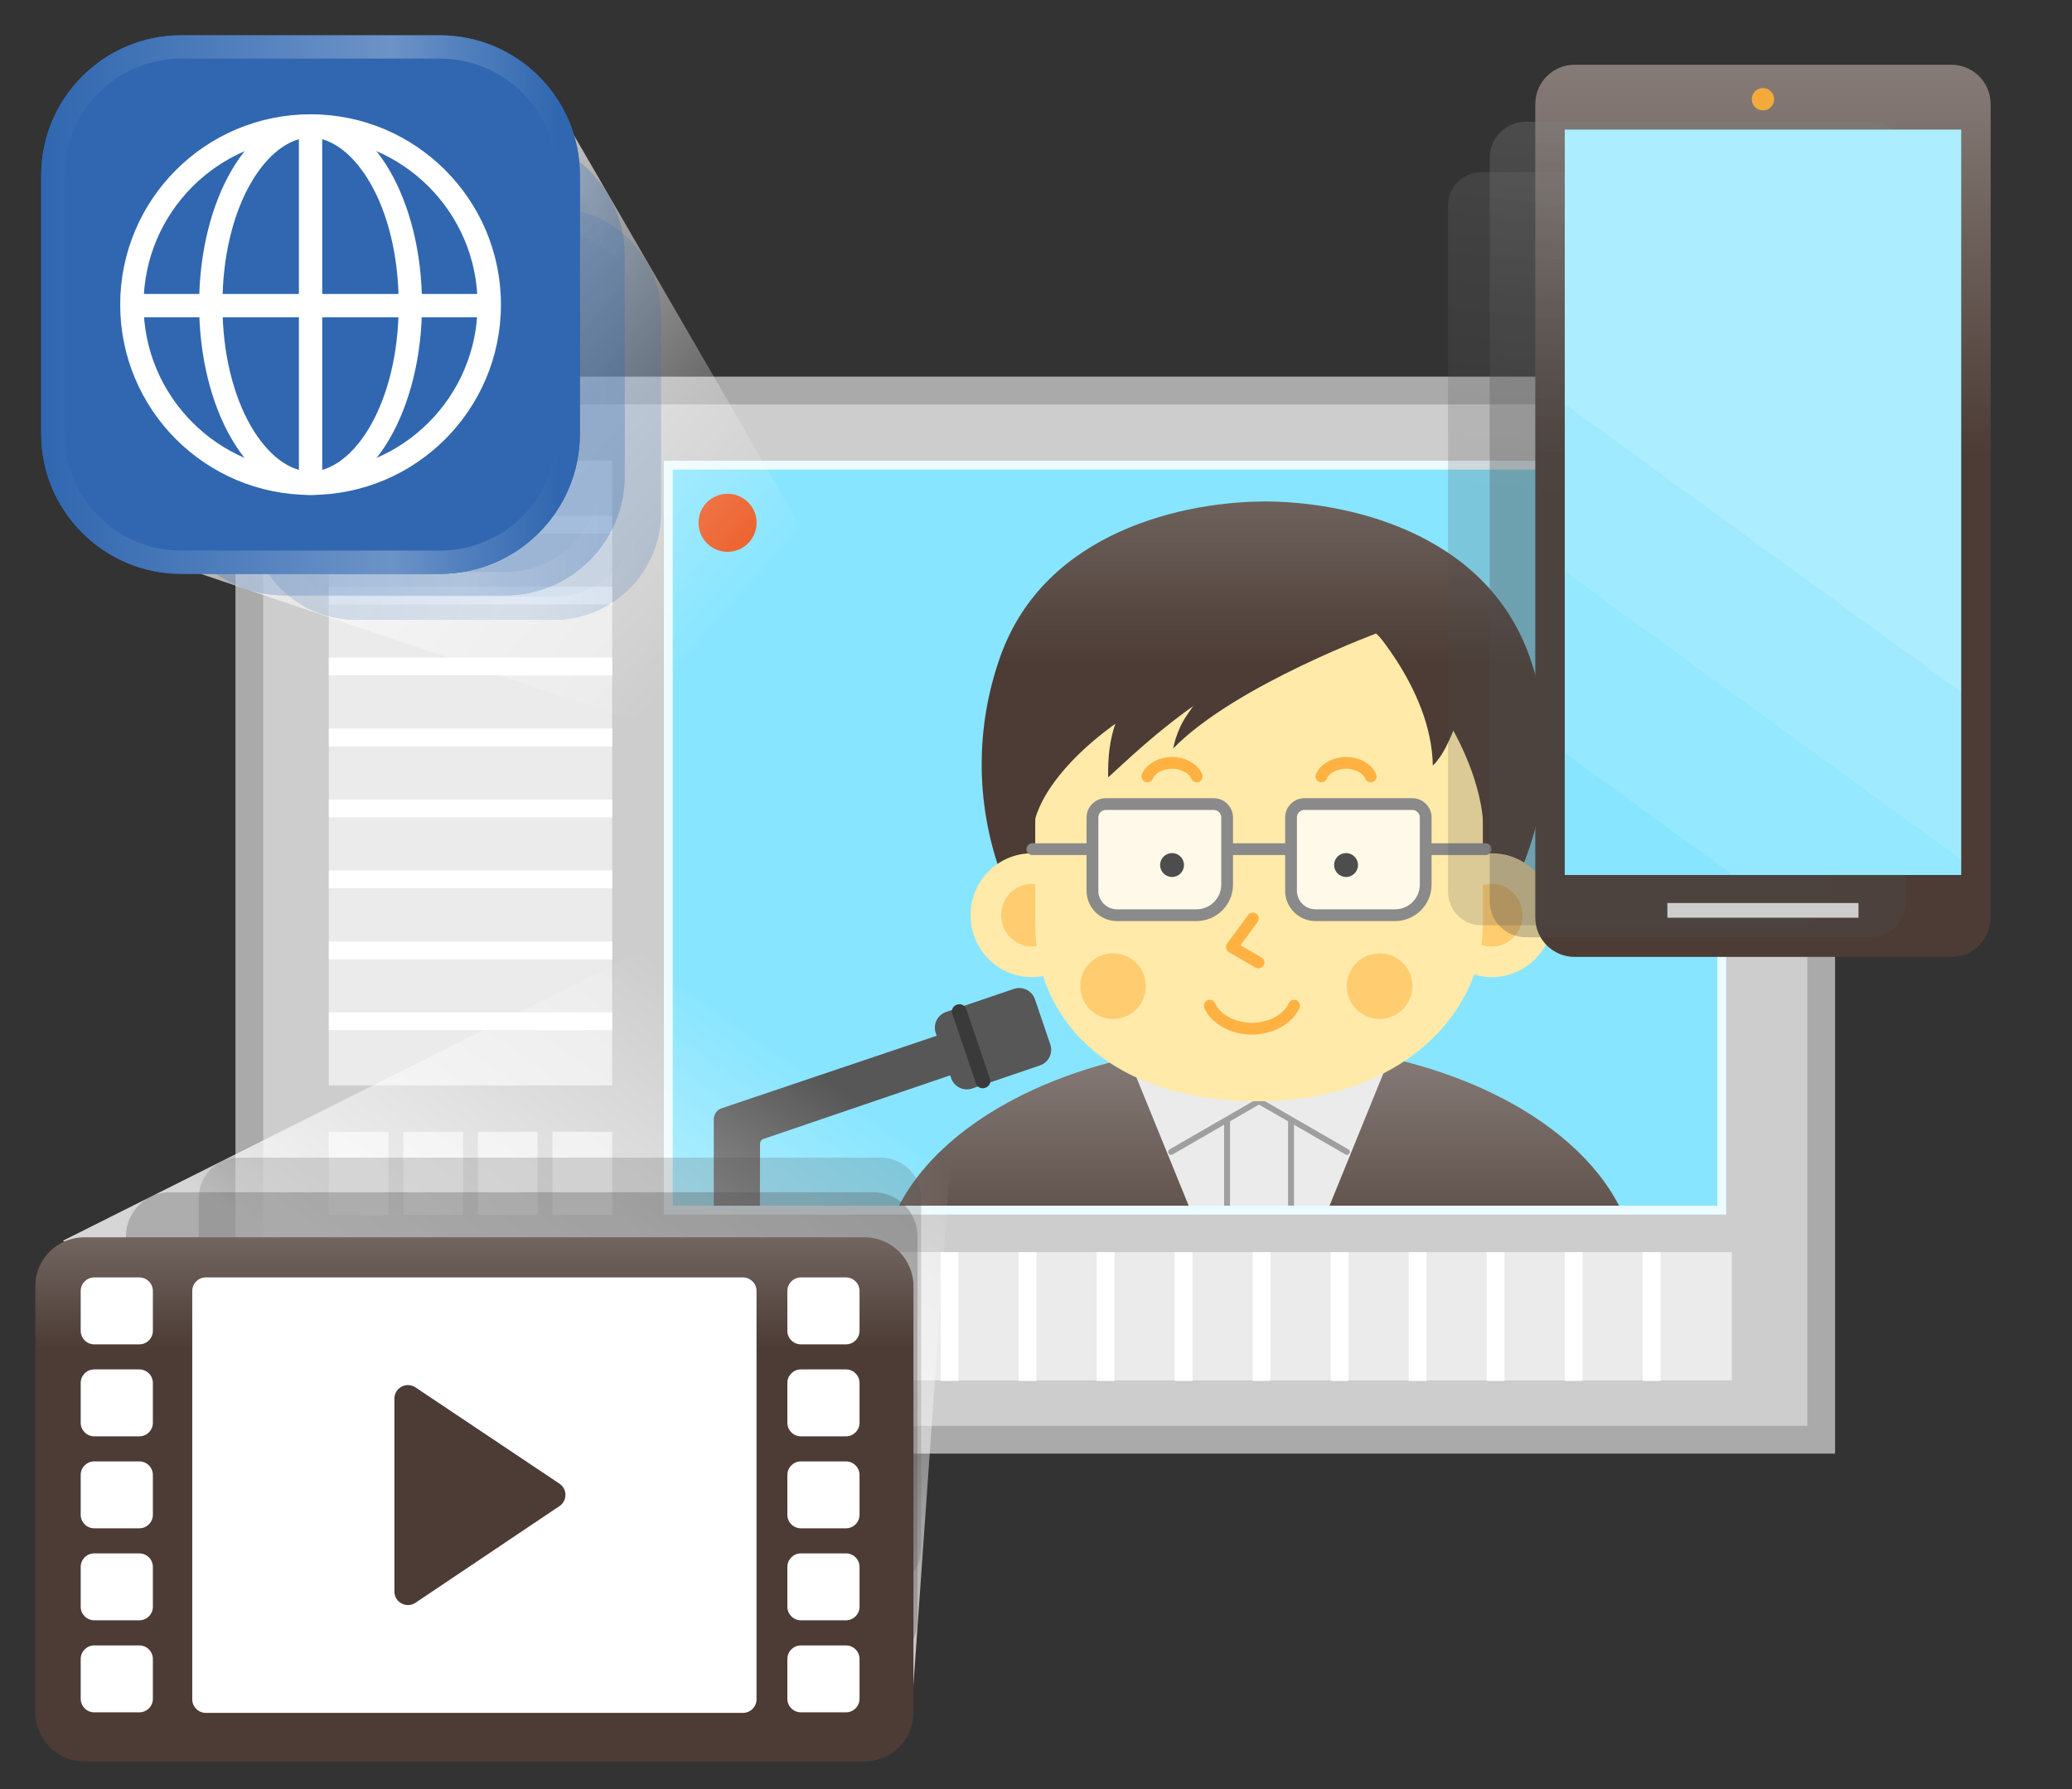 <svg fill="none" height="304" viewBox="0 0 352 304" width="352" xmlns="http://www.w3.org/2000/svg" xmlns:xlink="http://www.w3.org/1999/xlink"><rect x="0" y="0" width="352" height="304" fill="#333333" stroke="none"/><linearGradient id="a"><stop offset=".07" stop-color="#958c88"/><stop offset=".27" stop-color="#827773"/><stop offset=".69" stop-color="#53433d"/><stop offset=".75" stop-color="#4c3c35"/><stop offset="1" stop-color="#4c3c35"/></linearGradient><linearGradient id="b" gradientUnits="userSpaceOnUse" x1="213.893" x2="213.893" xlink:href="#a" y1="159.101" y2="242.056"/><linearGradient id="c"><stop offset=".07" stop-color="#958c88"/><stop offset=".18" stop-color="#908682"/><stop offset=".33" stop-color="#827772"/><stop offset=".49" stop-color="#6a5d58"/><stop offset=".66" stop-color="#4c3c35"/><stop offset="1" stop-color="#4c3c35"/></linearGradient><linearGradient id="d" gradientUnits="userSpaceOnUse" x1="214.673" x2="214.673" xlink:href="#c" y1="18.463" y2="161.266"/><linearGradient id="e" gradientUnits="userSpaceOnUse" x1="215.735" x2="215.735" xlink:href="#c" y1="18.463" y2="161.266"/><linearGradient id="f" gradientUnits="userSpaceOnUse" x1="211.166" x2="211.166" xlink:href="#c" y1="18.463" y2="161.266"/><linearGradient id="g" gradientUnits="userSpaceOnUse" x1="217.14" x2="217.14" xlink:href="#c" y1="18.463" y2="161.266"/><linearGradient id="h" gradientUnits="userSpaceOnUse" x1="240.601" x2="240.601" xlink:href="#c" y1="18.463" y2="161.266"/><linearGradient id="i" gradientUnits="userSpaceOnUse" x1="54.31" x2="157.53" y1="53.07" y2="144.52"><stop offset="0" stop-color="#fff" stop-opacity=".8"/><stop offset=".63" stop-color="#fff" stop-opacity="0"/></linearGradient><linearGradient id="j"><stop offset="0" stop-color="#3067b0"/><stop offset=".65" stop-color="#6c93c7"/><stop offset=".96" stop-color="#3067b0"/></linearGradient><linearGradient id="k" gradientUnits="userSpaceOnUse" x1="42.36" x2="112.28" xlink:href="#j" y1="70.36" y2="70.36"/><linearGradient id="l" gradientUnits="userSpaceOnUse" x1="28.06" x2="106.12" xlink:href="#j" y1="62.14" y2="62.14"/><linearGradient id="m" gradientUnits="userSpaceOnUse" x1="7" x2="98.51" xlink:href="#j" y1="51.76" y2="51.76"/><linearGradient id="n" gradientUnits="userSpaceOnUse" x1="164.09" x2="87.82" y1="133.72" y2="241.87"><stop offset=".41" stop-color="#fff" stop-opacity="0"/><stop offset=".99" stop-color="#fff" stop-opacity=".8"/></linearGradient><linearGradient id="o" gradientUnits="userSpaceOnUse" x1="80.59" x2="80.59" xlink:href="#a" y1="187.03" y2="243.24"/><linearGradient id="p" gradientUnits="userSpaceOnUse" x1="81.54" x2="81.54" xlink:href="#a" y1="187.03" y2="243.24"/><linearGradient id="q" gradientUnits="userSpaceOnUse" x1="299.5" x2="299.5" y1="-41.36" y2="138.43"><stop offset=".17" stop-color="#958c88"/><stop offset=".34" stop-color="#7f746f"/><stop offset=".66" stop-color="#4c3c35"/><stop offset="1" stop-color="#4c3c35"/></linearGradient><linearGradient id="r"><stop offset=".13" stop-color="#828282"/><stop offset=".18" stop-color="#707070"/><stop offset=".28" stop-color="#565656"/><stop offset=".34" stop-color="#4d4d4d"/><stop offset="1" stop-color="#4d4d4d"/></linearGradient><linearGradient id="s" gradientUnits="userSpaceOnUse" x1="297.78" x2="272.65" xlink:href="#r" y1="-7.43" y2="254.59"/><linearGradient id="t" gradientUnits="userSpaceOnUse" x1="287.28" x2="264.07" xlink:href="#r" y1="3.29" y2="245.25"/><clipPath id="u"><path d="m0 0h352v304h-352z"/></clipPath><mask id="v" height="304" maskUnits="userSpaceOnUse" width="352" x="0" y="0"><path d="m0 0v12.37 279.26 12.37h352v-12.37-279.26-12.37z" fill="#fff"/></mask><g clip-path="url(#u)"><g mask="url(#v)"><path d="m309.389 66.352h-267.037v178.285h267.037z" fill="#cdcdcd"/><path d="m307.027 68.715v173.57h-262.312v-173.57h262.322m4.715-4.715h-271.752v183h271.752z" fill="#aaa"/><path d="m292.497 79.04h-178.962v126.587h178.962z" fill="#88e5ff"/><path d="m236.708 197.55v-17.643c-7.088-1.665-14.78-2.581-22.815-2.581-8.036 0-15.728.916-22.816 2.581v17.643h45.641z" fill="#88e5ff"/><path d="m252.476 185.268v20.276h22.909c-3.955-8.181-12.105-15.259-22.909-20.276z" fill="#88e5ff"/><path d="m175.309 185.268c-10.815 5.017-18.954 12.095-22.909 20.276h22.909z" fill="#88e5ff"/><path d="m252.476 205.543v-20.275c-4.777-2.217-10.075-4.028-15.768-5.361v17.643h-45.641v-17.643c-5.683 1.333-10.991 3.144-15.769 5.361v20.275h77.168z" fill="#88e5ff"/><path d="m252.476 185.268c-4.777-2.217-10.075-4.028-15.768-5.361-7.088-1.665-14.78-2.581-22.815-2.581-8.036 0-15.727.916-22.816 2.581-5.683 1.333-10.991 3.144-15.768 5.361-10.815 5.017-18.954 12.094-22.909 20.275h122.985c-3.955-8.181-12.105-15.258-22.909-20.275z" fill="url(#b)"/><path d="m213.893 178.503c0-.261-22.066 1.54-22.066 1.54l10.367 25.459h23.418l10.357-25.459s-22.066-1.79-22.066-1.53z" fill="#ebebeb"/><path d="m198.957 195.728 15.133-8.732" stroke="#9f9f9f" stroke-linecap="round" stroke-linejoin="round"/><path d="m228.818 195.728-15.134-8.732" stroke="#9f9f9f" stroke-linecap="round" stroke-linejoin="round"/><path d="m259.856 111.587c-7.661-21.618-31.798-26.375-44.964-26.375-13.167 0-37.304 4.757-44.965 26.375-8.587 24.21.916 50.876 21.754 63.751 13.448 8.306 17.986-27.53 23.211-53.998 5.225 26.479 6.64 62.304 20.088 53.998 20.848-12.875 33.463-39.541 24.876-63.751z" fill="url(#d)"/><path d="m175.319 166.033c5.766 0 10.44-4.711 10.44-10.523 0-5.811-4.674-10.522-10.44-10.522-5.765 0-10.439 4.711-10.439 10.522 0 5.812 4.674 10.523 10.439 10.523z" fill="#ffeaa9"/><path d="m175.319 160.829c-2.883 0-5.235-2.383-5.235-5.318 0-2.936 2.352-5.319 5.235-5.319s5.236 2.383 5.236 5.319c0 2.935-2.353 5.318-5.236 5.318z" fill="#ffcc6f"/><path d="m253.423 166.033c5.766 0 10.44-4.711 10.44-10.523 0-5.811-4.674-10.522-10.44-10.522-5.765 0-10.439 4.711-10.439 10.522 0 5.812 4.674 10.523 10.439 10.523z" fill="#ffeaa9"/><path d="m253.423 160.829c-2.883 0-5.235-2.383-5.235-5.318 0-2.936 2.352-5.319 5.235-5.319 2.884 0 5.236 2.383 5.236 5.319 0 2.935-2.352 5.318-5.236 5.318z" fill="#ffcc6f"/><path d="m251.914 128.771c0-15.227-17.028-27.572-38.022-27.572-20.993 0-38.021 12.345-38.021 27.572v28.363c0 15.228 11.605 29.987 38.021 29.987 23.867 0 38.022-14.759 38.022-29.987z" fill="#ffeaa9"/><path d="m212.841 156.073-3.57 4.86 4.528 2.613" stroke="#ffb242" stroke-linecap="round" stroke-linejoin="round" stroke-width="2"/><path d="m175.382 144.29h77.011" stroke="#8a8a8a" stroke-linecap="round" stroke-linejoin="round" stroke-width="2"/><path d="m187.851 136.63h18.35c1.249 0 2.269 1.02 2.269 2.269v11.407c0 2.873-2.332 5.204-5.204 5.204h-13.51c-2.301 0-4.164-1.863-4.164-4.163v-12.448c0-1.249 1.02-2.269 2.269-2.269z" fill="#fff9e9" stroke="#8a8a8a" stroke-miterlimit="10" stroke-width="2"/><path d="m221.584 136.63h18.35c1.249 0 2.269 1.02 2.269 2.269v11.407c0 2.873-2.331 5.204-5.204 5.204h-13.51c-2.3 0-4.163-1.863-4.163-4.163v-12.448c0-1.249 1.02-2.269 2.269-2.269z" fill="#fff9e9" stroke="#8a8a8a" stroke-miterlimit="10" stroke-width="2"/><path d="m216.089 89.5c-25.928 0-48.368 16.342-40.281 49.836 2.706-10.357 22.201-27.739 57.527-32.1 18.319 16.82 18.59 32.256 18.59 32.256 12.896-20.921 3.518-50.002-35.836-50.002z" fill="url(#e)"/><path d="m189.089 173.132c3.076 0 5.569-2.493 5.569-5.569 0-3.075-2.493-5.568-5.569-5.568-3.075 0-5.568 2.493-5.568 5.568 0 3.076 2.493 5.569 5.568 5.569z" fill="#ffcc6f"/><path d="m234.376 173.132c3.076 0 5.569-2.493 5.569-5.569 0-3.075-2.493-5.568-5.569-5.568-3.075 0-5.568 2.493-5.568 5.568 0 3.076 2.493 5.569 5.568 5.569z" fill="#ffcc6f"/><path d="m172.242 168.035-11.51 3.914c-1.475.501-2.264 2.104-1.763 3.578l2.607 7.667c.502 1.475 2.104 2.264 3.579 1.762l11.51-3.913c1.475-.502 2.264-2.104 1.762-3.579l-2.607-7.666c-.501-1.475-2.104-2.264-3.578-1.763z" fill="#575757"/><path d="m162.636 170.698-.119.04c-.62.211-.952.885-.741 1.505l4.038 11.875c.211.62.885.952 1.505.741l.118-.04c.621-.211.953-.885.742-1.506l-4.038-11.874c-.211-.62-.885-.952-1.505-.741z" fill="#3a3a3a"/><path d="m129.73 193.522 35.077-11.959-2.28-6.714-39.937 13.469c-.801.27-1.332 1.02-1.332 1.863v15.508l7.838.167.02-11.481c0-.385.25-.739.614-.864z" fill="#575757"/><path d="m208.459 190.524v15.134" stroke="#9f9f9f" stroke-linecap="round" stroke-linejoin="round"/><path d="m219.326 190.524v15.134" stroke="#9f9f9f" stroke-linecap="round" stroke-linejoin="round"/><path d="m199.113 149.016c1.121 0 2.029-.909 2.029-2.03s-.908-2.03-2.029-2.03-2.03.909-2.03 2.03.909 2.03 2.03 2.03z" fill="#4d4d4d"/><path d="m228.672 149.016c1.121 0 2.03-.909 2.03-2.03s-.909-2.03-2.03-2.03c-1.12 0-2.029.909-2.029 2.03s.909 2.03 2.029 2.03z" fill="#4d4d4d"/><path d="m230.359 101.751 3.715 5.121c-23.512 3.112-40.186 20.192-45.817 25.22-.104-6.527 1.009-12.563 8.535-19.693 7.535-7.13 28.935-15.675 28.935-15.675l4.621 5.027z" fill="url(#f)"/><path d="m229.953 100.252c-18.59 5.933-26.521 18.683-28.332 21.296-1.811 2.612-2.311 5.631-2.311 5.631 10.554-10.846 35.67-19.995 35.67-19.995z" fill="url(#g)"/><path d="m231.254 104.572s11.959 11.959 12.157 25.521c4.215-4.018 6.526-16.778 6.526-16.778z" fill="url(#h)"/><path d="m205.514 170.884c.968 2.269 3.944 3.913 7.161 3.913 3.216 0 6.193-1.655 7.161-3.913" stroke="#ffb242" stroke-linecap="round" stroke-linejoin="round" stroke-width="2"/><path d="m203.307 131.925c-.562-1.332-2.311-2.3-4.194-2.3-1.884 0-3.633.968-4.195 2.3" stroke="#ffb242" stroke-linecap="round" stroke-linejoin="round" stroke-width="2"/><path d="m232.867 131.925c-.562-1.332-2.31-2.3-4.194-2.3s-3.633.968-4.195 2.3" stroke="#ffb242" stroke-linecap="round" stroke-linejoin="round" stroke-width="2"/><path d="m292.497 79.04h-178.962v126.587h178.962z" stroke="#ecfbff" stroke-miterlimit="10" stroke-width="1.51"/><path d="m104.001 78.249h-48.139v106.186h48.139z" fill="#ebebeb"/><path d="m66 192.325h-10.138v14.093h10.138z" fill="#ebebeb"/><path d="m104.001 192.325h-10.138v14.093h10.138z" fill="#ebebeb"/><path d="m91.334 192.325h-10.138v14.093h10.138z" fill="#ebebeb"/><path d="m78.667 192.325h-10.138v14.093h10.138z" fill="#ebebeb"/><path d="m294.214 212.756h-238.352v21.806h238.352z" fill="#ebebeb"/><g stroke="#fff" stroke-miterlimit="10" stroke-width="3.02"><path d="m68.54 212.756v21.889"/><path d="m81.79 212.756v21.889"/><path d="m95.05 212.756v21.889"/><path d="m108.3 212.756v21.889"/><path d="m121.55 212.756v21.889"/><path d="m134.81 212.756v21.889"/><path d="m148.06 212.756v21.889"/><path d="m161.309 212.756v21.889"/><path d="m174.56 212.756v21.889"/><path d="m187.82 212.756v21.889"/><path d="m201.07 212.756v21.889"/><path d="m214.319 212.756v21.889"/><path d="m227.58 212.756v21.889"/><path d="m240.83 212.756v21.889"/><path d="m254.079 212.756v21.889"/><path d="m267.34 212.756v21.889"/><path d="m280.589 212.756v21.889"/><path d="m55.862 173.538h48.139"/><path d="m55.862 161.485h48.139"/><path d="m55.862 149.421h48.139"/><path d="m55.862 137.369h48.139"/><path d="m55.862 125.316h48.139"/><path d="m55.862 113.252h48.139"/><path d="m55.862 101.199h48.139"/><path d="m55.862 89.147h48.139"/></g><path d="m123.6 93.768c2.725 0 4.934-2.209 4.934-4.934 0-2.725-2.209-4.934-4.934-4.934s-4.933 2.209-4.933 4.934c0 2.725 2.208 4.934 4.933 4.934z" fill="#ec5a24"/><path d="m92.09 13.62-77.33 77.33 151.96 51.52z" fill="url(#i)"/><g opacity=".2"><path d="m94.12 35.4h-33.6c-10.03 0-18.16 8.13-18.16 18.16v33.6c0 10.03 8.13 18.16 18.16 18.16h33.6c10.03 0 18.16-8.131 18.16-18.16v-33.6c0-10.03-8.13-18.16-18.16-18.16z" fill="#3067b0"/><path d="m94.11 39.36c7.83 0 14.2 6.37 14.2 14.2v33.59c0 7.83-6.37 14.2-14.2 14.2h-33.59c-7.83 0-14.2-6.37-14.2-14.2v-33.59c0-7.83 6.37-14.2 14.2-14.2zm0-3.96h-33.59c-9.99 0-18.16 8.17-18.16 18.16v33.59c0 9.99 8.17 18.16 18.16 18.16h33.59c9.99 0 18.16-8.17 18.16-18.16v-33.59c0-9.99-8.17-18.16-18.16-18.16z" fill="url(#k)"/></g><g opacity=".3"><path d="m85.83 23.11h-37.49c-11.2 0-20.28 9.08-20.28 20.28v37.49c0 11.2 9.08 20.28 20.28 20.28h37.49c11.2 0 20.28-9.08 20.28-20.28v-37.49c0-11.2-9.08-20.28-20.28-20.28z" fill="#3067b0"/><path d="m85.84 27.08c9 0 16.31 7.32 16.31 16.31v37.5c0 9-7.32 16.31-16.31 16.31h-37.5c-9 0-16.31-7.32-16.31-16.31v-37.5c0-9 7.32-16.31 16.31-16.31zm0-3.96h-37.5c-11.15 0-20.28 9.12-20.28 20.28v37.5c0 11.15 9.12 20.28 20.28 20.28h37.5c11.15 0 20.28-9.12 20.28-20.28v-37.5c0-11.15-9.12-20.28-20.28-20.28z" fill="url(#l)"/></g><path d="m74.74 6h-43.97c-13.128 0-23.77 10.642-23.77 23.77v43.97c0 13.128 10.642 23.77 23.77 23.77h43.97c13.128 0 23.77-10.642 23.77-23.77v-43.97c0-13.128-10.642-23.77-23.77-23.77z" fill="#3067b0"/><path d="m74.74 9.96c10.92 0 19.81 8.89 19.81 19.81v43.97c0 10.92-8.89 19.81-19.81 19.81h-43.97c-10.92 0-19.81-8.89-19.81-19.81v-43.97c0-10.92 8.89-19.81 19.81-19.81zm0-3.96h-43.97c-13.07 0-23.77 10.7-23.77 23.77v43.97c0 13.08 10.7 23.77 23.77 23.77h43.97c13.08 0 23.77-10.7 23.77-23.77v-43.97c0-13.08-10.7-23.77-23.77-23.77z" fill="url(#m)"/><path d="m52.76 23.38c15.65 0 28.37 12.73 28.37 28.37s-12.73 28.37-28.37 28.37-28.37-12.73-28.37-28.37 12.73-28.37 28.37-28.37zm0-3.96c-17.86 0-32.34 14.48-32.34 32.34s14.48 32.34 32.34 32.34 32.34-14.48 32.34-32.34-14.49-32.34-32.34-32.34z" fill="#fff"/><path d="m52.76 23.38c7.23 0 14.97 11.4 14.97 28.37s-7.74 28.37-14.97 28.37-14.97-11.4-14.97-28.37 7.74-28.37 14.97-28.37zm0-3.96c-10.46 0-18.93 14.48-18.93 32.34s8.48 32.34 18.93 32.34 18.93-14.48 18.93-32.34-8.48-32.34-18.93-32.34z" fill="#fff"/><path d="m52.76 21v61.86" stroke="#fff" stroke-miterlimit="10" stroke-width="3.96"/><path d="m83.69 51.93h-61.87" stroke="#fff" stroke-miterlimit="10" stroke-width="3.96"/><path d="m10.68 210.83 144.46 75.98 10.84-153.81z" fill="url(#n)"/><path d="m149.66 196.71h-109.07c-3.772 0-6.83 3.058-6.83 6.83v59.61c0 3.772 3.058 6.83 6.83 6.83h109.07c3.772 0 6.83-3.058 6.83-6.83v-59.61c0-3.772-3.058-6.83-6.83-6.83z" fill="#4d4d4d" opacity=".2"/><path d="m148.37 202.58h-119.48c-4.137 0-7.49 3.353-7.49 7.49v65.3c0 4.137 3.353 7.49 7.49 7.49h119.48c4.137 0 7.49-3.353 7.49-7.49v-65.3c0-4.137-3.353-7.49-7.49-7.49z" fill="#4d4d4d" opacity=".3"/><path d="m146.87 210.24h-132.56c-4.589 0-8.31 3.721-8.31 8.31v72.44c0 4.589 3.721 8.31 8.31 8.31h132.56c4.59 0 8.31-3.721 8.31-8.31v-72.44c0-4.589-3.72-8.31-8.31-8.31z" fill="url(#o)"/><g fill="#fff"><path d="m126.22 217.06h-91.26c-1.27 0-2.3 1.03-2.3 2.3v69.39c0 1.27 1.03 2.3 2.3 2.3h91.26c1.27 0 2.3-1.03 2.3-2.3v-69.39c0-1.27-1.03-2.3-2.3-2.3z"/><path d="m23.67 217.06h-7.66c-1.27 0-2.3 1.03-2.3 2.3v6.77c0 1.27 1.03 2.3 2.3 2.3h7.66c1.27 0 2.3-1.03 2.3-2.3v-6.77c0-1.27-1.03-2.3-2.3-2.3z"/><path d="m23.67 232.69h-7.66c-1.27 0-2.3 1.03-2.3 2.3v6.77c0 1.27 1.03 2.3 2.3 2.3h7.66c1.27 0 2.3-1.03 2.3-2.3v-6.77c0-1.27-1.03-2.3-2.3-2.3z"/><path d="m23.67 248.32h-7.66c-1.27 0-2.3 1.03-2.3 2.3v6.77c0 1.27 1.03 2.3 2.3 2.3h7.66c1.27 0 2.3-1.03 2.3-2.3v-6.77c0-1.27-1.03-2.3-2.3-2.3z"/><path d="m23.67 263.95h-7.66c-1.27 0-2.3 1.03-2.3 2.3v6.77c0 1.27 1.03 2.3 2.3 2.3h7.66c1.27 0 2.3-1.03 2.3-2.3v-6.77c0-1.27-1.03-2.3-2.3-2.3z"/><path d="m23.67 279.59h-7.66c-1.27 0-2.3 1.03-2.3 2.3v6.77c0 1.27 1.03 2.3 2.3 2.3h7.66c1.27 0 2.3-1.03 2.3-2.3v-6.77c0-1.27-1.03-2.3-2.3-2.3z"/><path d="m143.72 217.06h-7.66c-1.27 0-2.3 1.03-2.3 2.3v6.77c0 1.27 1.03 2.3 2.3 2.3h7.66c1.27 0 2.3-1.03 2.3-2.3v-6.77c0-1.27-1.03-2.3-2.3-2.3z"/><path d="m143.72 232.69h-7.66c-1.27 0-2.3 1.03-2.3 2.3v6.77c0 1.27 1.03 2.3 2.3 2.3h7.66c1.27 0 2.3-1.03 2.3-2.3v-6.77c0-1.27-1.03-2.3-2.3-2.3z"/><path d="m143.72 248.32h-7.66c-1.27 0-2.3 1.03-2.3 2.3v6.77c0 1.27 1.03 2.3 2.3 2.3h7.66c1.27 0 2.3-1.03 2.3-2.3v-6.77c0-1.27-1.03-2.3-2.3-2.3z"/><path d="m143.72 263.95h-7.66c-1.27 0-2.3 1.03-2.3 2.3v6.77c0 1.27 1.03 2.3 2.3 2.3h7.66c1.27 0 2.3-1.03 2.3-2.3v-6.77c0-1.27-1.03-2.3-2.3-2.3z"/><path d="m143.72 279.59h-7.66c-1.27 0-2.3 1.03-2.3 2.3v6.77c0 1.27 1.03 2.3 2.3 2.3h7.66c1.27 0 2.3-1.03 2.3-2.3v-6.77c0-1.27-1.03-2.3-2.3-2.3z"/></g><path d="m70.59 235.75 24.45 16.35c1.36.91 1.36 2.91 0 3.82l-24.45 16.42c-1.53 1.03-3.59-.07-3.59-1.91v-32.77c0-1.84 2.05-2.94 3.58-1.91z" fill="url(#p)"/><path d="m331.49 11h-63.98c-3.695 0-6.69 2.995-6.69 6.69v138.22c0 3.695 2.995 6.69 6.69 6.69h63.98c3.695 0 6.69-2.995 6.69-6.69v-138.22c0-3.695-2.995-6.69-6.69-6.69z" fill="url(#q)"/><path d="m317.68 20.68h-58.48c-3.38 0-6.12 2.74-6.12 6.12v126.34c0 3.38 2.74 6.12 6.12 6.12h58.48c3.38 0 6.12-2.74 6.12-6.12v-126.34c0-3.38-2.74-6.12-6.12-6.12z" fill="url(#s)" opacity=".3"/><path d="m305.66 29.25h-54.01c-3.12 0-5.65 2.53-5.65 5.65v116.67c0 3.12 2.53 5.65 5.65 5.65h54.01c3.12 0 5.65-2.53 5.65-5.65v-116.67c0-3.12-2.53-5.65-5.65-5.65z" fill="url(#t)" opacity=".2"/><path d="m333.16 22.05h-67.33v126.61h67.33z" fill="#88e5ff"/><path d="m299.5 18.76c1.049 0 1.9-.851 1.9-1.9 0-1.049-.851-1.9-1.9-1.9s-1.9.851-1.9 1.9c0 1.049.851 1.9 1.9 1.9z" fill="#f2ab3b"/><path d="m315.73 153.44h-32.47v2.5h32.47z" fill="#cdcdcd"/><path d="m333.16 22.05h-67.33v46.67l67.33 48.95z" fill="#acedff"/><path d="m333.16 146.1v-28.43l-67.33-48.95v28.43z" fill="#a0eaff"/><path d="m294.32 148.66h38.84v-2.56l-67.33-48.95v30.8z" fill="#94e8ff"/><path d="m265.83 148.66h28.49l-28.49-20.71z" fill="#88e5ff"/></g></g></svg>
